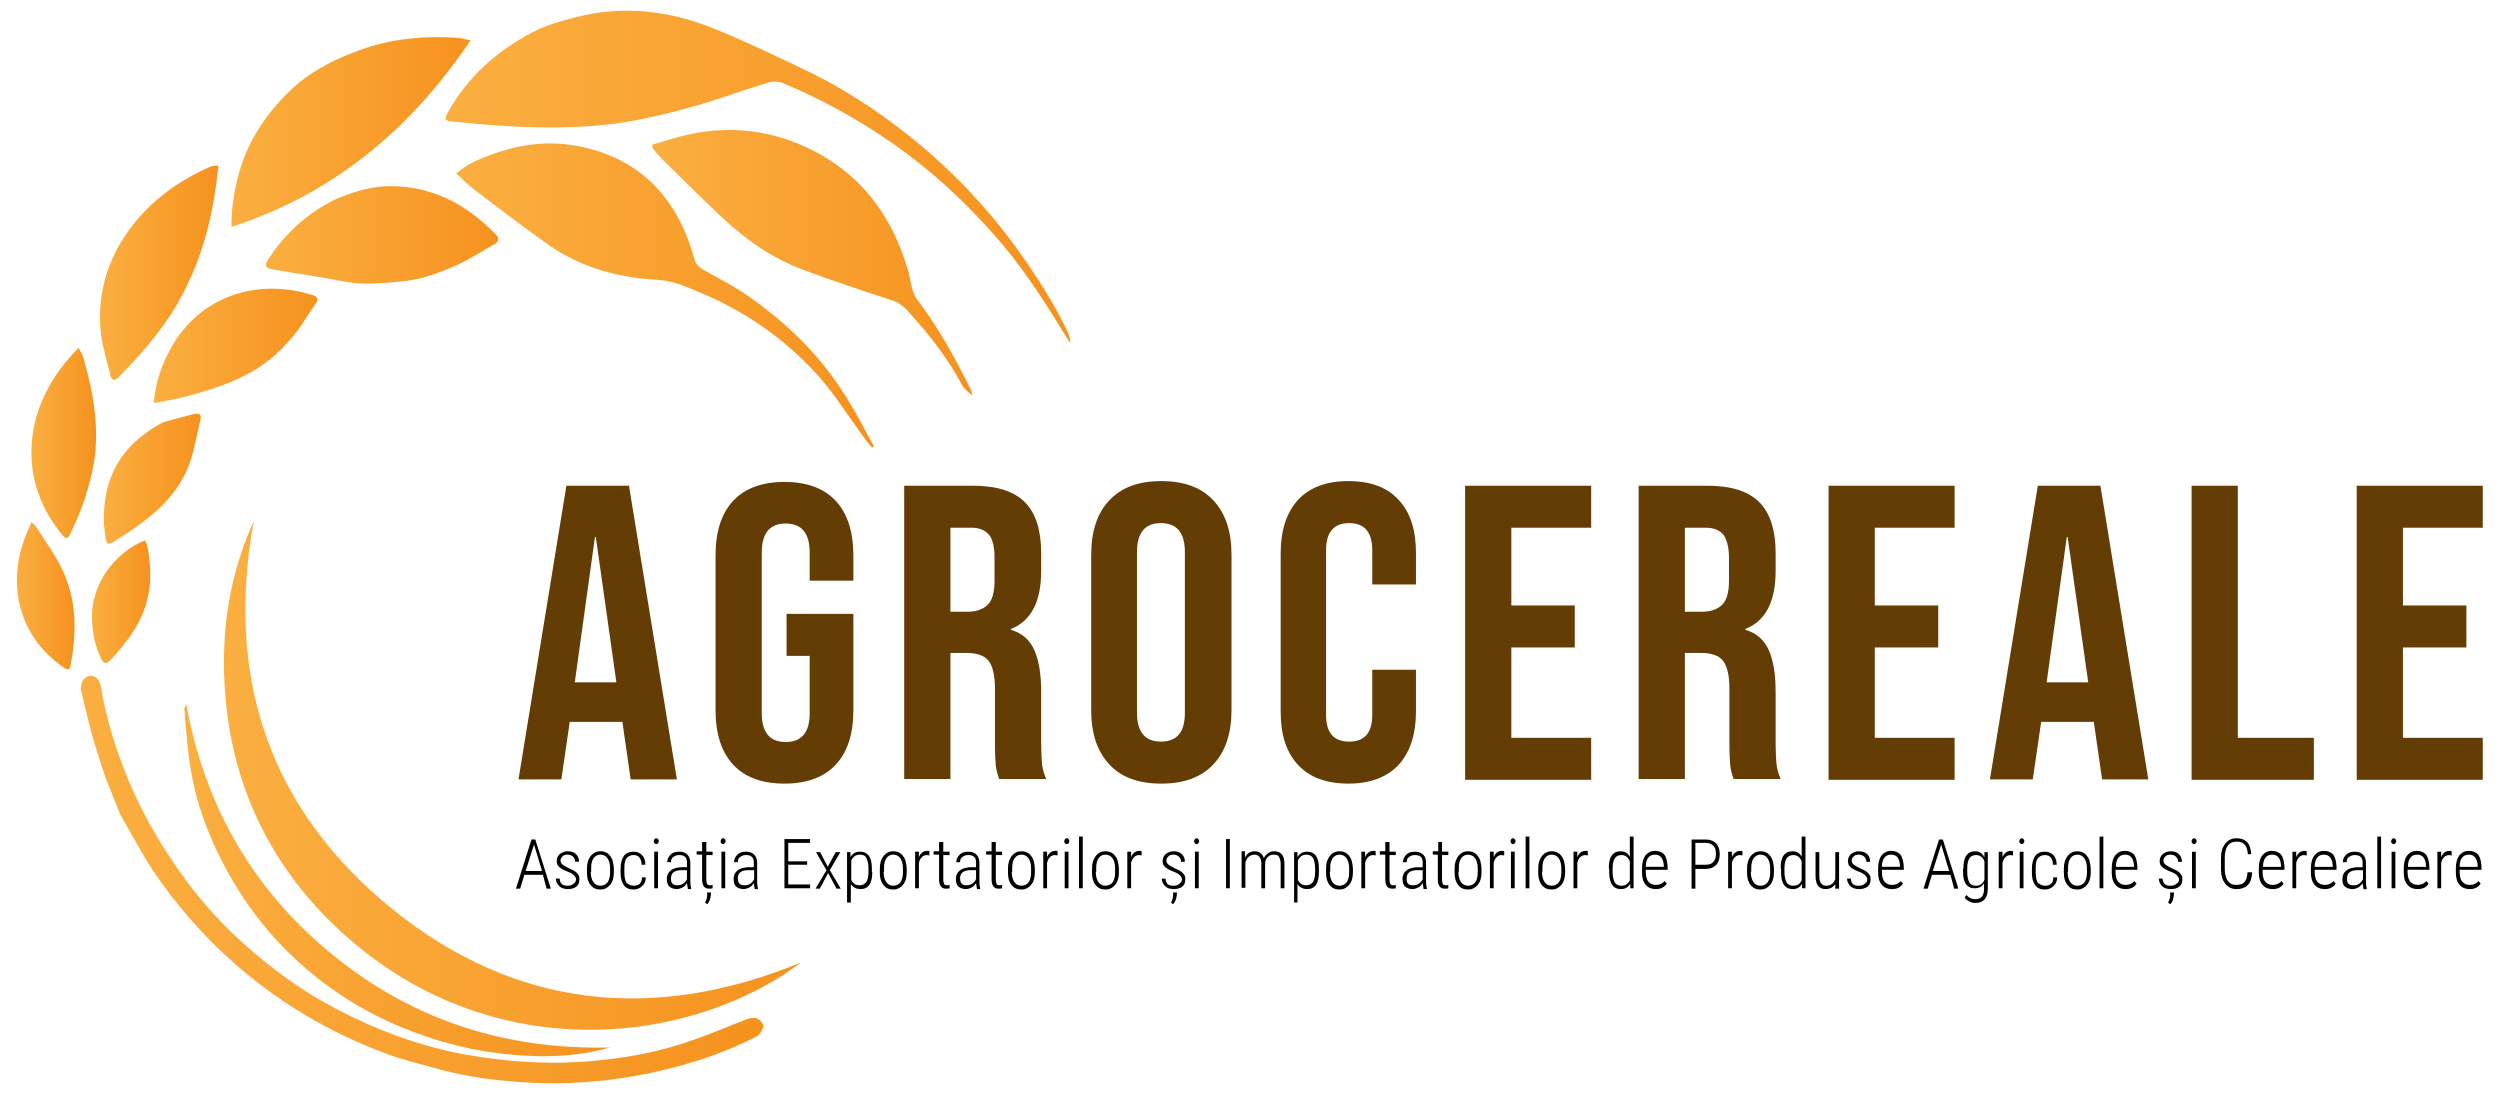 <svg xmlns="http://www.w3.org/2000/svg" id="Слой_1" viewBox="0 0 595 261"><style>.st14{fill:#643d04}</style><linearGradient id="SVGID_1_" x1="106.143" x2="254.81" y1="42.005" y2="42.005" gradientUnits="userSpaceOnUse"><stop offset="0" stop-color="#FAAF40"/><stop offset="1" stop-color="#F6921E"/></linearGradient><path fill="url(#SVGID_1_)" d="M254.8 81.3c-.2-.7-.3-1.4-.6-2.1-3.4-7.2-7.7-13.8-12.3-20.2-7.2-9.9-15.6-18.7-25.2-26.4-8.1-6.5-16.8-12.1-26.2-16.5-6.8-3.2-13.6-6.5-20.6-9.3-10.6-4.3-21.7-5.6-32.9-2.7-3.5.9-7.1 1.9-10.3 3.6-8.6 4.5-15.6 10.8-20.3 19.4-.7 1.3-.3 1.7 1 1.8 13.7 1.4 27.5 2.3 41.2.2 5.6-.9 11.2-2.3 16.6-3.8 6-1.7 11.8-3.9 17.8-5.7 1-.3 2.4-.2 3.4.2 10.7 4.5 20.7 10.2 30 17.2 8.2 6.2 15.5 13.3 22.2 21.2 5.8 6.9 10.6 14.5 15.3 22.2l.6.9c.1.1.2.1.3 0z"/><linearGradient id="SVGID_2_" x1="53.339" x2="190.599" y1="184.477" y2="184.477" gradientUnits="userSpaceOnUse"><stop offset="0" stop-color="#FAAF40"/><stop offset="1" stop-color="#F6921E"/></linearGradient><path fill="url(#SVGID_2_)" d="M190.6 229.1c-34.9 14.3-67.9 11-97.3-12.8C64 192.5 53.6 161.1 60.4 124c-4.8 10.6-7.1 21.8-7.1 33.4 0 23.8 8.1 44.6 24.8 61.4 36.5 36.5 86.3 30.1 112.5 10.3z"/><linearGradient id="SVGID_3_" x1="155.22" x2="231.443" y1="62.468" y2="62.468" gradientUnits="userSpaceOnUse"><stop offset="0" stop-color="#FAAF40"/><stop offset="1" stop-color="#F6921E"/></linearGradient><path fill="url(#SVGID_3_)" d="M155.2 35.1c.8 1 1.6 2 2.5 2.9 5.4 5.2 10.6 10.6 16.2 15.6 5.1 4.5 10.8 8.2 17.2 10.6 7 2.6 14.2 5 21.3 7.3 2.2.7 3.4 2.2 4.7 3.7 4.5 5 8.6 10.3 11.8 16.3.5 1 1.5 1.8 2.5 2.6-.1-.5-.2-1.1-.4-1.5-3.7-7.4-7.6-14.6-12.7-21.3-1.3-1.7-1.5-4.1-2-6.3-3.8-13.6-11.5-24-24.5-30-8.9-4.1-18.3-5.1-27.9-3-2.9.6-5.7 1.6-8.6 2.4 0 .2 0 .4-.1.7z"/><linearGradient id="SVGID_4_" x1="108.633" x2="208.003" y1="70.336" y2="70.336" gradientUnits="userSpaceOnUse"><stop offset="0" stop-color="#FAAF40"/><stop offset="1" stop-color="#F6921E"/></linearGradient><path fill="url(#SVGID_4_)" d="M108.6 41.3c1.5 1.3 2.7 2.6 4.1 3.7 5.9 4.5 11.8 9 17.9 13.3 7.7 5.4 16.6 7.8 25.9 8.3 3.5.2 6.5 1.5 9.6 2.8 11 4.5 20.7 11.2 28.6 20 3.8 4.2 6.8 9.1 10.2 13.7.8 1.2 1.7 2.3 2.6 3.4.2-.1.3-.2.5-.3-2.2-4-4.3-8.1-6.8-12-6.1-9.8-14.3-17.7-23.8-24.2-3.3-2.3-7-4-10.5-6.1-.6-.4-1.3-1.1-1.5-1.8-3.8-14.1-12-23.8-26.7-27.1-7.6-1.7-15-.8-22.3 2-2.6 1-5.2 2-7.8 4.3z"/><linearGradient id="SVGID_5_" x1="55.087" x2="112.022" y1="31.404" y2="31.404" gradientUnits="userSpaceOnUse"><stop offset="0" stop-color="#FAAF40"/><stop offset="1" stop-color="#F6921E"/></linearGradient><path fill="url(#SVGID_5_)" d="M112 9.6c-1.2-.2-2.2-.6-3.2-.6-7.4-.5-14.7.1-21.7 2.4-6.8 2.3-13.4 5.5-18.5 10.6-5.7 5.6-10 12.3-12 20.2-.9 3.8-1.6 7.6-1.5 11.8C79.4 46.1 97.7 30.8 112 9.6z"/><linearGradient id="SVGID_6_" x1="19.189" x2="181.633" y1="209.52" y2="209.52" gradientUnits="userSpaceOnUse"><stop offset="0" stop-color="#FAAF40"/><stop offset="1" stop-color="#F6921E"/></linearGradient><path fill="url(#SVGID_6_)" d="M28.7 194c2.9 5 5.1 9.2 7.7 13.2 5.3 7.8 11.4 14.9 18.4 21.2 11 9.9 23.4 17.3 37.2 22.4 3.7 1.4 7.6 2.3 11.5 3.4 7.6 2.2 15.3 3.1 23.1 3.5 8.2.4 16.3-.2 24.4-1.6 10.1-1.8 19.8-4.7 29-9.4.8-.4 1.5-1.5 1.7-2.4.1-.5-.8-1.6-1.5-1.9-.6-.3-1.6-.1-2.3.1-4.4 1.7-8.7 3.6-13.2 5.1-6.9 2.5-14.1 3.9-21.5 4.7-10.9 1.2-21.7.6-32.4-1.3-10.9-2-21.1-5.8-30.8-10.9-8.1-4.2-15.3-9.5-22.1-15.6-5-4.5-9.5-9.4-13.5-14.8-5.1-6.9-9.5-14.2-13-22.1-3.4-7.8-6-15.8-7.4-24.2-.4-2.3-2.3-3.3-3.8-2-.7.6-1.1 2-.9 2.9 1.2 5.2 2.4 10.4 4.1 15.5 1.5 5.3 3.7 10.1 5.3 14.2z"/><linearGradient id="SVGID_7_" x1="63.311" x2="118.637" y1="55.929" y2="55.929" gradientUnits="userSpaceOnUse"><stop offset="0" stop-color="#FAAF40"/><stop offset="1" stop-color="#F6921E"/></linearGradient><path fill="url(#SVGID_7_)" d="M79.7 47.5c-7.2 3.6-12.1 8.5-16 14.4-.8 1.3-.5 1.9 1.1 2.2 5.7 1 11.5 1.8 17.2 2.9 4.5.9 9 .4 13.4 0 4.7-.4 9.1-2 13.3-3.9 3.1-1.4 6-3.3 9-5 1.2-.7 1.1-1.5.3-2.3-7.1-7.3-15.4-11.7-25.9-11.5-4.7.2-8.9 1.7-12.4 3.2z"/><linearGradient id="SVGID_8_" x1="23.837" x2="51.974" y1="64.968" y2="64.968" gradientUnits="userSpaceOnUse"><stop offset="0" stop-color="#FAAF40"/><stop offset="1" stop-color="#F6921E"/></linearGradient><path fill="url(#SVGID_8_)" d="M52 39.4c-.8.1-1.4 0-2 .3-7.3 3.2-13.6 7.7-18.5 14-5.8 7.5-8.5 16.1-7.5 25.5.4 3.5 1.5 6.8 2.3 10.2.3 1.2 1.1 1.3 1.9.4 6.7-6.8 12.8-14 16.7-22.7C49 58.5 51 49.2 52 39.4z"/><linearGradient id="SVGID_9_" x1="43.928" x2="145.212" y1="209.494" y2="209.494" gradientUnits="userSpaceOnUse"><stop offset="0" stop-color="#FAAF40"/><stop offset="1" stop-color="#F6921E"/></linearGradient><path fill="url(#SVGID_9_)" d="M145.2 249.3c-24.5.6-46.6-6.3-65.7-21.8-19.2-15.5-30.7-35.5-35.2-60-.1.5-.5 1-.4 1.4.4 4.8.7 9.6 1.5 14.3 1.3 7.8 4 15.2 7.7 22.3 6.1 11.8 14.6 21.7 25.4 29.5 6.1 4.4 12.7 7.9 19.9 10.6 9 3.4 18.1 5.3 27.6 5.7 6.4.3 12.8-.2 19.2-2z"/><linearGradient id="SVGID_10_" x1="36.606" x2="75.593" y1="82.252" y2="82.252" gradientUnits="userSpaceOnUse"><stop offset="0" stop-color="#FAAF40"/><stop offset="1" stop-color="#F6921E"/></linearGradient><path fill="url(#SVGID_10_)" d="M36.6 95.9c2.2-.4 4.1-.7 5.9-1.1 6-1.5 11.9-3.2 17.4-6.3 4.4-2.5 7.9-5.9 10.9-9.8 1.5-2 2.8-4.3 4.3-6.4.9-1.2.4-1.8-.8-2.1-12.8-4-26.4 0-33.5 12.4-2.2 4-3.8 8.2-4.2 13.3z"/><linearGradient id="SVGID_11_" x1="7.487" x2="22.902" y1="105.374" y2="105.374" gradientUnits="userSpaceOnUse"><stop offset="0" stop-color="#FAAF40"/><stop offset="1" stop-color="#F6921E"/></linearGradient><path fill="url(#SVGID_11_)" d="M18.7 82.8c-1.3 1.4-2.5 2.6-3.5 3.9-4.5 5.8-7.4 12.3-7.7 19.8-.3 7.9 2.4 14.9 7.4 20.9 1.2 1.4 1.6.1 2-.7 2.5-5.2 4.4-10.6 5.4-16.3 1.1-6.2.5-12.3-.7-18.3-.5-2.4-1.2-4.8-1.8-7.2-.2-.6-.6-1.2-1.1-2.1z"/><linearGradient id="SVGID_12_" x1="24.62" x2="47.775" y1="113.89" y2="113.89" gradientUnits="userSpaceOnUse"><stop offset="0" stop-color="#FAAF40"/><stop offset="1" stop-color="#F6921E"/></linearGradient><path fill="url(#SVGID_12_)" d="M38.6 100.6c-10.3 5.6-14 13.5-13.9 23.5 0 1.2.3 2.4.4 3.7.3 1.8.6 2 2.2 1 2.1-1.3 4.2-2.7 6.1-4.1 5.2-3.8 9.6-8.4 11.8-14.6 1.1-3.3 1.7-6.8 2.5-10.2.3-1.2-.2-1.6-1.3-1.4-3 .7-6.1 1.6-7.8 2.1z"/><linearGradient id="SVGID_13_" x1="3.976" x2="17.688" y1="141.737" y2="141.737" gradientUnits="userSpaceOnUse"><stop offset="0" stop-color="#FAAF40"/><stop offset="1" stop-color="#F6921E"/></linearGradient><path fill="url(#SVGID_13_)" d="M7.5 124.3c-2.8 5.8-4.1 11.5-3.2 17.6 1.1 7.2 4.9 12.8 10.9 17 1 .7 1.4.5 1.6-.6 1.5-7.9 1.5-15.7-2.1-23-1.7-3.5-4-6.6-6.1-9.9-.2-.4-.6-.6-1.1-1.1z"/><linearGradient id="SVGID_14_" x1="21.898" x2="35.791" y1="143.256" y2="143.256" gradientUnits="userSpaceOnUse"><stop offset="0" stop-color="#FAAF40"/><stop offset="1" stop-color="#F6921E"/></linearGradient><path fill="url(#SVGID_14_)" d="M34.5 128.6c-7.2 2.9-12.9 10.5-12.6 18.7.1 3.3.7 6.5 2.2 9.5.5 1 1.1 1.4 2 .5 4.2-4.5 8-9.4 9.2-15.7.8-4 .5-8-.3-12-.1-.3-.3-.6-.5-1z"/><path d="M134.8 115.6h14.9l11.4 69.9h-11l-2-13.9v.2h-12.5l-2 13.7h-10.2l11.4-69.9zm11.9 46.8l-4.9-34.6h-.2l-4.8 34.6h9.9zm27.8 19.6c-2.8-3-4.2-7.4-4.2-13v-36.8c0-5.7 1.4-10 4.2-13 2.8-3 6.9-4.5 12.2-4.5 5.3 0 9.4 1.5 12.2 4.5 2.8 3 4.2 7.4 4.2 13v6h-10.4v-6.7c0-4.6-1.9-6.9-5.7-6.9-3.8 0-5.7 2.3-5.7 6.9v38.3c0 4.5 1.9 6.8 5.7 6.8 3.8 0 5.7-2.3 5.7-6.8v-13.7h-5.5v-10h15.9V169c0 5.7-1.4 10-4.2 13-2.8 3-6.9 4.5-12.2 4.5-5.3 0-9.4-1.5-12.2-4.5zm40.7-66.4h16.3c5.7 0 9.8 1.3 12.4 3.9 2.6 2.6 3.9 6.7 3.9 12.1v4.3c0 7.3-2.4 11.9-7.2 13.8v.2c2.7.8 4.5 2.4 5.6 4.9 1.1 2.5 1.6 5.8 1.6 9.9V177c0 2 .1 3.6.2 4.8.1 1.2.5 2.4 1 3.6h-11.2c-.4-1.1-.7-2.2-.8-3.2-.1-1-.2-2.8-.2-5.4V164c0-3.2-.5-5.4-1.5-6.7-1-1.3-2.8-1.9-5.3-1.9h-3.8v30h-11v-69.8zm15 30c2.2 0 3.8-.6 4.9-1.7 1.1-1.1 1.6-3 1.6-5.7v-5.4c0-2.5-.4-4.4-1.3-5.5-.9-1.1-2.3-1.7-4.2-1.7h-5v20h4zm33.8 36.3c-2.9-3.1-4.3-7.4-4.3-13v-36.8c0-5.6 1.4-9.9 4.3-13 2.9-3.1 7-4.6 12.4-4.6s9.5 1.5 12.4 4.6c2.9 3.1 4.3 7.4 4.3 13v36.8c0 5.6-1.4 9.9-4.3 13-2.9 3.1-7 4.6-12.4 4.6s-9.6-1.5-12.4-4.6zm18-12.3v-38.2c0-4.6-1.9-6.9-5.7-6.9-3.8 0-5.7 2.3-5.7 6.9v38.2c0 4.6 1.9 6.9 5.7 6.9 3.9 0 5.7-2.3 5.7-6.9zm26.9 12.4c-2.8-3-4.1-7.2-4.1-12.7v-37.6c0-5.5 1.4-9.7 4.1-12.7 2.8-3 6.8-4.5 12-4.5 5.3 0 9.3 1.5 12 4.5 2.8 3 4.1 7.2 4.1 12.7v7.4h-10.4V131c0-4.3-1.8-6.5-5.5-6.5s-5.5 2.2-5.5 6.5v39.1c0 4.3 1.8 6.4 5.5 6.4s5.5-2.1 5.5-6.4v-10.7H337v9.9c0 5.5-1.4 9.7-4.1 12.7-2.8 3-6.8 4.5-12 4.5s-9.3-1.5-12-4.5zm39.8-66.4h30v10h-19v18.5h15.1v10h-15.1v21.5h19v10h-30v-70zm41.3 0h16.3c5.7 0 9.8 1.3 12.4 3.9 2.6 2.6 3.9 6.7 3.9 12.1v4.3c0 7.3-2.4 11.9-7.2 13.8v.2c2.7.8 4.5 2.4 5.6 4.9 1.1 2.5 1.6 5.8 1.6 9.9V177c0 2 .1 3.6.2 4.8.1 1.2.5 2.4 1 3.6h-11.2c-.4-1.1-.7-2.2-.8-3.2-.1-1-.2-2.8-.2-5.4V164c0-3.2-.5-5.4-1.5-6.7-1-1.3-2.8-1.9-5.3-1.9H401v30h-11v-69.8zm15 30c2.2 0 3.8-.6 4.9-1.7 1.1-1.1 1.6-3 1.6-5.7v-5.4c0-2.5-.5-4.4-1.3-5.5-.9-1.1-2.3-1.7-4.2-1.7h-5v20h4zm30.2-30h30v10h-19v18.5h15.1v10h-15.1v21.5h19v10h-30v-70zm49.8 0h14.9l11.4 69.9h-11l-2-13.9v.2h-12.5l-2 13.7h-10.2l11.4-69.9zm12 46.8l-4.9-34.6h-.2l-4.8 34.6h9.9zm24.6-46.8h11v60h18.1v10h-29.1v-70zm39.3 0h30v10h-19v18.5H587v10h-15.1v21.5h19v10h-30v-70z" class="st14"/><path d="M129.2 208.2h-4.4l-1 3.3h-1l3.7-11.7h.9l3.7 11.7h-1l-.9-3.3zm-4.1-.9h3.9l-1.9-6.3-2 6.3zm12 2c0-.4-.2-.7-.5-1-.3-.3-.8-.6-1.6-.9s-1.3-.6-1.6-.8c-.3-.2-.5-.5-.7-.7-.1-.3-.2-.6-.2-.9 0-.7.2-1.2.7-1.7.5-.4 1.1-.7 1.9-.7.8 0 1.5.2 2 .7.5.5.7 1.1.7 1.8h-.9c0-.5-.2-.9-.5-1.2-.3-.3-.8-.5-1.3-.5s-.9.1-1.2.4c-.3.3-.5.6-.5 1 0 .3.1.6.4.9.2.2.7.5 1.5.9s1.4.6 1.7.9c.3.2.5.5.7.8.2.3.2.6.2 1 0 .7-.2 1.3-.7 1.7s-1.2.6-2 .6c-.9 0-1.6-.2-2.1-.7-.5-.5-.8-1.1-.8-1.8h.9c0 .5.2 1 .5 1.3.3.3.8.4 1.4.4.5 0 1-.1 1.3-.4.5-.3.7-.7.7-1.1zm2.6-2.6c0-1.3.3-2.2.9-3 .6-.7 1.3-1.1 2.3-1.1 1 0 1.8.4 2.3 1.1.6.7.8 1.7.9 3v.9c0 1.3-.3 2.3-.9 3s-1.3 1.1-2.3 1.1c-1 0-1.7-.3-2.3-1-.6-.7-.9-1.7-.9-2.9v-1.1zm.9.8c0 1 .2 1.8.6 2.4.4.6 1 .9 1.7.9s1.3-.3 1.7-.8c.4-.6.6-1.3.6-2.4v-.9c0-1-.2-1.8-.6-2.4-.4-.6-1-.9-1.7-.9s-1.2.3-1.6.8c-.4.6-.6 1.3-.6 2.3v1zm10.3 3.3c.6 0 1.1-.2 1.4-.5.3-.3.5-.8.5-1.5h.9c0 .9-.3 1.6-.9 2.1-.5.5-1.2.8-2 .8-1 0-1.8-.3-2.3-1-.5-.7-.8-1.6-.8-2.9v-1.1c0-1.3.3-2.3.8-3 .5-.7 1.3-1 2.3-1 .9 0 1.5.3 2 .8s.8 1.3.8 2.3h-.9c0-.7-.2-1.3-.5-1.7-.3-.4-.8-.6-1.4-.6-.8 0-1.3.3-1.7.8s-.5 1.3-.5 2.4v1c0 1.1.2 1.9.5 2.4.5.4 1 .7 1.8.7zm4.7-10.6c0-.2.1-.3.2-.5.1-.1.2-.2.4-.2s.3.1.4.2c.1.1.2.3.2.5s-.1.3-.2.5c-.1.1-.3.2-.4.2-.2 0-.3-.1-.4-.2-.2-.1-.2-.3-.2-.5zm1 11.2h-.9v-8.7h.9v8.7zm7.1 0c-.1-.3-.1-.7-.2-1.2-.3.4-.6.8-1 1-.4.2-.9.4-1.4.4-.7 0-1.3-.2-1.8-.6-.4-.4-.6-1-.6-1.8 0-.9.3-1.5.9-2s1.4-.7 2.4-.8h1.5v-1.2c0-.6-.2-1.1-.5-1.3-.3-.3-.8-.4-1.4-.4-.6 0-1 .2-1.4.5-.4.3-.5.7-.5 1.2h-.9c0-.7.3-1.3.8-1.8s1.2-.7 2-.7c.9 0 1.5.2 2 .7.4.4.7 1.1.7 1.9v4.3c0 .9.1 1.5.2 1.9v.1h-.8zm-2.5-.7c.5 0 1-.1 1.4-.4.4-.3.7-.6.9-1.1v-2.1h-1.4c-.8 0-1.4.2-1.8.5s-.6.8-.6 1.4c-.1 1.2.5 1.7 1.5 1.7zm6.9-10.2v2.2h1.5v.8h-1.5v5.8c0 .5.1.8.2 1.1.1.2.4.3.7.3.1 0 .4 0 .6-.1v.8c-.2.1-.5.1-.9.1-1 0-1.6-.7-1.6-2.2v-5.9h-1.3v-.8h1.3v-2.2h1zm.2 14.7l-.5-.4c.3-.5.5-1.1.5-1.7v-.7h.9v.5c-.1.9-.3 1.7-.9 2.3zm3.2-15c0-.2.1-.3.2-.5.1-.1.2-.2.4-.2s.3.1.4.2c.1.1.2.3.2.5s-.1.3-.2.5c-.1.1-.3.2-.4.2-.2 0-.3-.1-.4-.2-.1-.1-.2-.3-.2-.5zm1.1 11.2h-.9v-8.7h.9v8.7zm7 0c-.1-.3-.1-.7-.2-1.2-.3.4-.6.8-1 1-.4.2-.9.4-1.4.4-.7 0-1.3-.2-1.8-.6-.4-.4-.6-1-.6-1.8 0-.9.3-1.5.9-2s1.4-.7 2.4-.8h1.5v-1.2c0-.6-.2-1.1-.5-1.3-.3-.3-.8-.4-1.4-.4-.6 0-1 .2-1.4.5-.4.3-.5.7-.5 1.2h-.9c0-.7.3-1.3.8-1.8s1.2-.7 2-.7c.9 0 1.5.2 2 .7.4.4.7 1.1.7 1.9v4.3c0 .9.1 1.5.2 1.9v.1h-.8zm-2.4-.7c.5 0 1-.1 1.4-.4.4-.3.7-.6.9-1.1v-2.1H178c-.8 0-1.4.2-1.8.5s-.6.8-.6 1.4c0 1.2.5 1.7 1.6 1.7zm14.9-4.9h-4.5v4.7h5.2v.9h-6.1v-11.7h6.1v.9h-5.2v4.4h4.5v.8zm4.9.5l1.9-3.5h1.1l-2.5 4.3 2.6 4.4h-1l-2-3.7-2 3.7h-1l2.6-4.4-2.5-4.3h1l1.8 3.5zm10.6 1.2c0 1.3-.2 2.4-.7 3.1-.5.7-1.2 1-2.1 1-1 0-1.8-.4-2.3-1.2v4.4h-.9v-12h.8v1.2c.5-.9 1.3-1.3 2.3-1.3.9 0 1.6.3 2.1 1s.7 1.7.7 3v.8zm-.9-.8c0-1.1-.2-1.9-.5-2.5s-.9-.8-1.6-.8c-.9 0-1.6.5-2 1.4v4.6c.4.9 1.1 1.3 2 1.3.7 0 1.2-.3 1.6-.8.3-.5.5-1.3.5-2.4v-.8zm2.7 0c0-1.3.3-2.2.9-3 .6-.7 1.3-1.1 2.3-1.1 1 0 1.8.4 2.3 1.1.6.7.8 1.7.9 3v.9c0 1.3-.3 2.3-.9 3s-1.3 1.1-2.3 1.1c-1 0-1.7-.3-2.3-1-.6-.7-.9-1.7-.9-2.9v-1.1zm.9.8c0 1 .2 1.8.6 2.4.4.6 1 .9 1.7.9s1.3-.3 1.7-.8c.4-.6.6-1.3.6-2.4v-.9c0-1-.2-1.8-.6-2.4-.4-.6-1-.9-1.7-.9s-1.2.3-1.6.8c-.4.6-.6 1.3-.6 2.3v1zm10.9-3.9c-.2 0-.4-.1-.6-.1-.5 0-.9.2-1.2.5-.3.3-.6.8-.7 1.4v6h-.9v-8.7h.9v1.3c.4-1 1.1-1.5 2-1.5.2 0 .4 0 .5.1v1zm3.3-3.1v2.2h1.5v.8h-1.5v5.8c0 .5.1.8.2 1.1.1.2.4.3.7.3.1 0 .4 0 .6-.1v.8c-.2.1-.5.1-.9.1-1 0-1.6-.7-1.6-2.2v-5.9h-1.3v-.8h1.3v-2.2h1zm8 10.9c-.1-.3-.1-.7-.2-1.2-.3.4-.6.8-1 1-.4.2-.9.4-1.4.4-.7 0-1.3-.2-1.8-.6-.4-.4-.6-1-.6-1.8 0-.9.3-1.5.9-2s1.4-.7 2.4-.8h1.5v-1.2c0-.6-.2-1.1-.5-1.3-.3-.3-.8-.4-1.4-.4-.6 0-1 .2-1.4.5-.4.3-.5.7-.5 1.2h-.9c0-.7.3-1.3.8-1.8s1.2-.7 2-.7c.9 0 1.5.2 2 .7.4.4.7 1.1.7 1.9v4.3c0 .9.1 1.5.2 1.9v.1h-.8zm-2.5-.7c.5 0 1-.1 1.4-.4.4-.3.7-.6.9-1.1v-2.1h-1.4c-.8 0-1.4.2-1.8.5s-.6.8-.6 1.4c0 1.2.5 1.7 1.5 1.7zm7-10.2v2.2h1.5v.8H237v5.8c0 .5.1.8.2 1.1.1.2.4.3.7.3.1 0 .4 0 .6-.1v.8c-.2.1-.5.1-.9.1-1 0-1.6-.7-1.6-2.2v-5.9h-1.3v-.8h1.3v-2.2h1zm2.9 6.2c0-1.3.3-2.2.9-3 .6-.7 1.3-1.1 2.3-1.1 1 0 1.8.4 2.3 1.1.6.7.8 1.7.9 3v.9c0 1.3-.3 2.3-.9 3s-1.3 1.1-2.3 1.1c-1 0-1.7-.3-2.3-1-.6-.7-.9-1.7-.9-2.9v-1.1zm.9.8c0 1 .2 1.8.6 2.4.4.6 1 .9 1.7.9s1.3-.3 1.7-.8c.4-.6.6-1.3.6-2.4v-.9c0-1-.2-1.8-.6-2.4-.4-.6-1-.9-1.7-.9s-1.2.3-1.6.8c-.4.6-.6 1.3-.6 2.3v1zm10.9-3.9c-.2 0-.4-.1-.6-.1-.5 0-.9.2-1.2.5-.3.3-.6.8-.7 1.4v6h-.9v-8.7h.9v1.3c.4-1 1.1-1.5 2-1.5.2 0 .4 0 .5.1v1zm1.6-3.4c0-.2.1-.3.2-.5.1-.1.2-.2.4-.2s.3.1.4.2c.1.1.2.3.2.5s-.1.3-.2.5c-.1.1-.3.2-.4.2-.2 0-.3-.1-.4-.2-.2-.1-.2-.3-.2-.5zm1 11.2h-.9v-8.7h.9v8.7zm3.4 0h-.9v-12.3h.9v12.3zm2.2-4.7c0-1.3.3-2.2.9-3 .6-.7 1.3-1.1 2.3-1.1 1 0 1.8.4 2.3 1.1.6.7.8 1.7.9 3v.9c0 1.3-.3 2.3-.9 3s-1.3 1.1-2.3 1.1c-1 0-1.7-.3-2.3-1-.6-.7-.9-1.7-.9-2.9v-1.1zm.9.8c0 1 .2 1.8.6 2.4.4.6 1 .9 1.7.9s1.3-.3 1.7-.8c.4-.6.6-1.3.6-2.4v-.9c0-1-.2-1.8-.6-2.4-.4-.6-1-.9-1.7-.9s-1.2.3-1.6.8c-.4.6-.6 1.3-.6 2.3v1zm10.9-3.9c-.2 0-.4-.1-.6-.1-.5 0-.9.2-1.2.5-.3.3-.6.8-.7 1.4v6h-.9v-8.7h.9v1.3c.4-1 1.1-1.5 2-1.5.2 0 .4 0 .5.1v1zm9.6 5.7c0-.4-.2-.7-.5-1-.3-.3-.8-.6-1.6-.9s-1.3-.6-1.6-.8c-.3-.2-.5-.5-.7-.7-.1-.3-.2-.6-.2-.9 0-.7.2-1.2.7-1.7.5-.4 1.1-.7 1.9-.7.8 0 1.5.2 2 .7.5.5.7 1.1.7 1.8h-.9c0-.5-.2-.9-.5-1.2-.3-.3-.8-.5-1.3-.5s-.9.1-1.2.4c-.3.3-.5.6-.5 1 0 .3.1.6.4.9.2.2.7.5 1.5.9s1.4.6 1.7.9c.3.2.5.5.7.8.2.3.2.6.2 1 0 .7-.2 1.3-.7 1.7s-1.2.6-2 .6c-.9 0-1.6-.2-2.1-.7-.5-.5-.8-1.1-.8-1.8h.9c0 .5.2 1 .5 1.3.3.3.8.4 1.4.4.5 0 1-.1 1.3-.4.5-.3.7-.7.7-1.1zm-2.1 5.9l-.5-.4c.3-.5.5-1.1.5-1.7v-.7h.9v.5c-.1 1-.4 1.8-.9 2.3zm5-15c0-.2.1-.3.2-.5.1-.1.2-.2.4-.2s.3.1.4.2c.1.1.2.3.2.5s-.1.3-.2.5c-.1.1-.3.2-.4.2-.2 0-.3-.1-.4-.2-.1-.1-.2-.3-.2-.5zm1.1 11.2h-.9v-8.7h.9v8.7zm7.4 0h-.9v-11.7h.9v11.7zm3.6-8.6v1.3c.5-1 1.3-1.5 2.3-1.5 1.1 0 1.8.5 2.2 1.6.3-.5.6-.9 1.1-1.2.4-.3.9-.4 1.4-.4 1.6 0 2.4 1 2.4 3v5.8h-.9v-5.8c0-.7-.2-1.3-.4-1.7s-.7-.5-1.3-.5c-.6 0-1 .2-1.4.6-.4.4-.6.9-.6 1.6v5.8h-.9v-5.7c0-.8-.1-1.3-.4-1.7-.3-.4-.7-.6-1.3-.6-.5 0-.9.2-1.3.5s-.6.8-.8 1.4v6h-.9v-8.7h.8zm17.6 4.7c0 1.3-.2 2.4-.7 3.1-.5.7-1.2 1-2.1 1-1 0-1.8-.4-2.3-1.2v4.4h-.8v-12h.8v1.2c.5-.9 1.3-1.3 2.3-1.3.9 0 1.6.3 2.1 1s.7 1.7.7 3v.8zm-.9-.8c0-1.1-.2-1.9-.5-2.5-.3-.5-.9-.8-1.6-.8-.9 0-1.6.5-2 1.4v4.6c.4.9 1.1 1.3 2 1.3.7 0 1.2-.3 1.6-.8.3-.5.5-1.3.5-2.4v-.8zm2.6 0c0-1.3.3-2.2.9-3 .6-.7 1.3-1.1 2.3-1.1 1 0 1.8.4 2.3 1.1.6.7.8 1.7.9 3v.9c0 1.3-.3 2.3-.9 3-.6.7-1.3 1.1-2.3 1.1-1 0-1.7-.3-2.3-1-.6-.7-.9-1.7-.9-2.9v-1.1zm.9.8c0 1 .2 1.8.6 2.4.4.6 1 .9 1.7.9s1.3-.3 1.7-.8c.4-.6.6-1.3.6-2.4v-.9c0-1-.2-1.8-.6-2.4-.4-.6-1-.9-1.7-.9s-1.2.3-1.6.8c-.4.6-.6 1.3-.6 2.3v1zm10.9-3.9c-.2 0-.4-.1-.6-.1-.5 0-.9.2-1.2.5s-.6.8-.7 1.4v6h-.9v-8.7h.9v1.3c.4-1 1.1-1.5 2-1.5.2 0 .4 0 .5.1v1zm3.3-3.1v2.2h1.5v.8h-1.5v5.8c0 .5.1.8.2 1.1.1.2.4.3.7.3.1 0 .4 0 .6-.1v.8c-.2.1-.5.1-.9.1-1 0-1.6-.7-1.6-2.2v-5.9h-1.3v-.8h1.3v-2.2h1zm8.1 10.9c-.1-.3-.1-.7-.2-1.2-.3.4-.6.8-1 1-.4.2-.9.4-1.4.4-.7 0-1.3-.2-1.8-.6-.4-.4-.6-1-.6-1.8 0-.9.3-1.5.9-2 .6-.5 1.4-.7 2.4-.8h1.5v-1.2c0-.6-.2-1.1-.5-1.3-.3-.3-.8-.4-1.4-.4-.6 0-1 .2-1.4.5s-.5.7-.5 1.2h-.9c0-.7.3-1.3.8-1.8s1.2-.7 2-.7c.9 0 1.5.2 2 .7.5.4.7 1.1.7 1.9v4.3c0 .9.1 1.5.2 1.9v.1h-.8zm-2.5-.7c.5 0 1-.1 1.4-.4.4-.3.7-.6.9-1.1v-2.1h-1.4c-.8 0-1.4.2-1.8.5s-.6.8-.6 1.4c-.1 1.2.4 1.7 1.5 1.7zm6.9-10.2v2.2h1.5v.8h-1.5v5.8c0 .5.1.8.2 1.1.1.2.4.3.7.3.1 0 .4 0 .6-.1v.8c-.2.1-.5.1-.9.1-1 0-1.6-.7-1.6-2.2v-5.9H341v-.8h1.3v-2.2h.9zm3 6.2c0-1.3.3-2.2.9-3 .6-.7 1.3-1.1 2.3-1.1 1 0 1.8.4 2.3 1.1.6.7.8 1.7.9 3v.9c0 1.3-.3 2.3-.9 3-.6.7-1.3 1.1-2.3 1.1s-1.7-.3-2.3-1c-.6-.7-.9-1.7-.9-2.9v-1.1zm.9.8c0 1 .2 1.8.6 2.4.4.6 1 .9 1.7.9s1.3-.3 1.7-.8c.4-.6.6-1.3.6-2.4v-.9c0-1-.2-1.8-.6-2.4-.4-.6-1-.9-1.7-.9s-1.2.3-1.6.8c-.4.6-.6 1.3-.6 2.3v1zm10.9-3.9c-.2 0-.4-.1-.6-.1-.5 0-.9.2-1.2.5s-.6.8-.7 1.4v6h-.9v-8.7h.9v1.3c.4-1 1.1-1.5 2-1.5.2 0 .4 0 .5.1v1zm1.5-3.4c0-.2.1-.3.2-.5.1-.1.2-.2.4-.2s.3.1.4.2c.1.1.2.3.2.5s-.1.3-.2.5c-.1.1-.3.2-.4.2-.2 0-.3-.1-.4-.2-.1-.1-.2-.3-.2-.5zm1 11.2h-.9v-8.7h.9v8.7zm3.5 0h-.9v-12.3h.9v12.3zm2.1-4.7c0-1.3.3-2.2.9-3 .6-.7 1.3-1.1 2.3-1.1 1 0 1.8.4 2.3 1.1.6.7.8 1.7.9 3v.9c0 1.3-.3 2.3-.9 3-.6.7-1.3 1.1-2.3 1.1s-1.7-.3-2.3-1c-.6-.7-.9-1.7-.9-2.9v-1.1zm.9.8c0 1 .2 1.8.6 2.4.4.6 1 .9 1.7.9s1.3-.3 1.7-.8c.4-.6.6-1.3.6-2.4v-.9c0-1-.2-1.8-.6-2.4-.4-.6-1-.9-1.7-.9s-1.2.3-1.6.8c-.4.6-.6 1.3-.6 2.3v1zm10.9-3.9c-.2 0-.4-.1-.6-.1-.5 0-.9.2-1.2.5s-.6.8-.7 1.4v6h-.9v-8.7h.9v1.3c.4-1 1.1-1.5 2-1.5.2 0 .4 0 .5.1v1zm5 3.1c0-1.4.2-2.4.7-3.1s1.2-1 2.1-1c1 0 1.7.4 2.2 1.3v-4.8h.9v12.3h-.8v-1.1c-.5.9-1.2 1.3-2.2 1.3-.9 0-1.6-.3-2.1-1s-.7-1.7-.7-3v-.9zm.9.8c0 1.1.2 1.9.5 2.5.3.5.9.8 1.6.8.9 0 1.6-.4 2-1.3V205c-.4-1-1.1-1.5-2-1.5-.7 0-1.3.3-1.6.8-.3.5-.5 1.3-.5 2.4v.8zm10.3 4.1c-1 0-1.8-.3-2.4-1-.6-.7-.9-1.6-.9-2.9v-1.1c0-1.3.3-2.3.8-3 .6-.7 1.3-1.1 2.3-1.1.9 0 1.7.3 2.2.9s.7 1.6.8 2.8v.8h-5.2v.5c0 1 .2 1.8.6 2.3.4.5 1 .8 1.8.8.9 0 1.5-.3 2.1-.9l.5.6c-.6.9-1.5 1.3-2.6 1.3zm-.2-8.2c-.7 0-1.2.2-1.6.7-.4.5-.6 1.2-.6 2.2h4.3v-.2c-.1-1.8-.8-2.7-2.1-2.7zm9.6 3.3v4.8h-.9v-11.7h3.4c1 0 1.8.3 2.4.9.6.6.9 1.5.9 2.6s-.3 2-.9 2.6c-.6.6-1.4.9-2.5.9h-2.4zm0-.9h2.5c.8 0 1.4-.2 1.8-.7.4-.4.6-1.1.6-1.9s-.2-1.5-.6-1.9-1-.7-1.8-.7h-2.5v5.2zm11.2-2.2c-.2 0-.4-.1-.6-.1-.5 0-.9.2-1.2.5-.3.3-.6.8-.7 1.4v6h-.9v-8.7h.9v1.3c.4-1 1.1-1.5 2-1.5.2 0 .4 0 .5.1v1zm1.1 3.1c0-1.3.3-2.2.9-3 .6-.7 1.3-1.1 2.3-1.1 1 0 1.8.4 2.3 1.1.6.7.8 1.7.9 3v.9c0 1.3-.3 2.3-.9 3-.6.7-1.3 1.1-2.3 1.1s-1.7-.3-2.3-1c-.6-.7-.9-1.7-.9-2.9v-1.1zm.9.8c0 1 .2 1.8.6 2.4.4.6 1 .9 1.7.9s1.3-.3 1.7-.8c.4-.6.6-1.3.6-2.4v-.9c0-1-.2-1.8-.6-2.4-.4-.6-1-.9-1.7-.9s-1.2.3-1.6.8c-.4.6-.6 1.3-.6 2.3v1zm7.1-.8c0-1.4.2-2.4.7-3.1s1.2-1 2.1-1c1 0 1.7.4 2.2 1.3v-4.8h.9v12.3h-.8v-1.1c-.5.9-1.2 1.3-2.2 1.3-.9 0-1.6-.3-2.1-1s-.7-1.7-.7-3v-.9zm.9.8c0 1.1.2 1.9.5 2.5.3.5.9.8 1.6.8.9 0 1.6-.4 2-1.3V205c-.4-1-1.1-1.5-2-1.5-.7 0-1.3.3-1.6.8-.3.5-.5 1.3-.5 2.4v.8zm12.1 2.9c-.5.8-1.3 1.2-2.3 1.2-.8 0-1.4-.3-1.8-.8s-.6-1.3-.6-2.4v-5.6h.9v5.6c0 .8.1 1.4.4 1.8.3.4.7.6 1.2.6 1.1 0 1.8-.5 2.2-1.6v-6.4h.9v8.7h-.9v-1.1zm7.6-1.1c0-.4-.2-.7-.5-1-.3-.3-.8-.6-1.6-.9s-1.3-.6-1.6-.8c-.3-.2-.5-.5-.7-.7-.1-.3-.2-.6-.2-.9 0-.7.2-1.2.7-1.7.5-.4 1.1-.7 1.9-.7.8 0 1.5.2 2 .7s.7 1.1.7 1.8h-.9c0-.5-.2-.9-.5-1.2-.3-.3-.8-.5-1.3-.5s-.9.1-1.2.4-.5.6-.5 1c0 .3.1.6.4.9.2.2.7.5 1.5.9s1.4.6 1.7.9c.3.2.5.5.7.8.2.3.2.6.2 1 0 .7-.2 1.3-.7 1.7-.5.4-1.2.6-2 .6-.9 0-1.6-.2-2.1-.7s-.8-1.1-.8-1.8h.9c0 .5.2 1 .5 1.3.3.3.8.4 1.4.4.5 0 1-.1 1.3-.4.6-.3.7-.7.7-1.1zm5.9 2.3c-1 0-1.8-.3-2.4-1-.6-.7-.9-1.6-.9-2.9v-1.1c0-1.3.3-2.3.8-3 .6-.7 1.3-1.1 2.3-1.1.9 0 1.7.3 2.2.9s.7 1.6.8 2.8v.8h-5.2v.5c0 1 .2 1.8.6 2.3.4.5 1 .8 1.8.8.9 0 1.5-.3 2.1-.9l.5.6c-.6.9-1.4 1.3-2.6 1.3zm-.2-8.2c-.7 0-1.2.2-1.6.7-.4.5-.6 1.2-.6 2.2h4.3v-.2c-.1-1.8-.7-2.7-2.1-2.7zm14.1 4.8h-4.4l-1 3.3h-1l3.7-11.7h.9l3.7 11.7h-1l-.9-3.3zm-4.2-.9h3.9L462 201l-2 6.3zm7.3-.6c0-1.4.2-2.4.7-3.1.5-.7 1.2-1 2.1-1 1 0 1.7.5 2.2 1.4v-1.2h.8v8.9c0 1-.3 1.8-.8 2.4-.5.5-1.2.8-2.2.8-.5 0-1-.1-1.4-.4-.5-.2-.9-.5-1.1-.9l.4-.6c.6.7 1.3 1 2.1 1 .7 0 1.2-.2 1.6-.6.3-.4.5-1 .5-1.8v-1.4c-.5.8-1.2 1.2-2.2 1.2-.9 0-1.6-.3-2.1-1s-.7-1.7-.7-2.9v-.8zm.9.8c0 1.1.2 1.9.5 2.5s.9.8 1.6.8c1 0 1.6-.5 2-1.4V205c-.4-1-1.1-1.5-2-1.5-.7 0-1.3.3-1.6.8-.3.5-.5 1.3-.5 2.4v.8zm10.9-3.9c-.2 0-.4-.1-.6-.1-.5 0-.9.2-1.2.5s-.6.8-.7 1.4v6h-.9v-8.7h.9v1.3c.4-1 1.1-1.5 2-1.5.2 0 .4 0 .5.1v1zm1.5-3.4c0-.2.1-.3.2-.5.1-.1.2-.2.4-.2s.3.1.4.2c.1.1.2.3.2.5s-.1.3-.2.5c-.1.1-.3.2-.4.2s-.3-.1-.4-.2c-.2-.1-.2-.3-.2-.5zm1 11.2h-.9v-8.7h.9v8.7zm5.2-.6c.6 0 1.1-.2 1.4-.5s.5-.8.5-1.5h.9c0 .9-.3 1.6-.9 2.1-.5.5-1.2.8-2 .8-1 0-1.8-.3-2.3-1s-.8-1.6-.8-2.9v-1.1c0-1.3.3-2.3.8-3 .5-.7 1.3-1 2.3-1 .9 0 1.5.3 2 .8s.8 1.3.8 2.3h-.9c0-.7-.2-1.3-.5-1.7-.3-.4-.8-.6-1.4-.6-.8 0-1.3.3-1.7.8s-.5 1.3-.5 2.4v1c0 1.1.2 1.9.5 2.4.5.4 1.1.7 1.8.7zm4.4-4.1c0-1.3.3-2.2.9-3 .6-.7 1.3-1.1 2.3-1.1 1 0 1.8.4 2.3 1.1.6.7.8 1.7.9 3v.9c0 1.3-.3 2.3-.9 3-.6.7-1.3 1.1-2.3 1.1-1 0-1.7-.3-2.3-1-.6-.7-.9-1.7-.9-2.9v-1.1zm.9.8c0 1 .2 1.8.6 2.4.4.6 1 .9 1.7.9s1.3-.3 1.7-.8c.4-.6.6-1.3.6-2.4v-.9c0-1-.2-1.8-.6-2.4-.4-.6-1-.9-1.7-.9s-1.2.3-1.6.8c-.4.6-.6 1.3-.6 2.3v1zm8.5 3.9h-.9v-12.3h.9v12.3zm5.3.2c-1 0-1.8-.3-2.4-1s-.9-1.6-.9-2.9v-1.1c0-1.3.3-2.3.8-3 .6-.7 1.3-1.1 2.3-1.1.9 0 1.7.3 2.2.9.5.6.7 1.6.8 2.8v.8h-5.2v.5c0 1 .2 1.8.6 2.3.4.5 1 .8 1.8.8.9 0 1.5-.3 2.1-.9l.5.6c-.6.9-1.4 1.3-2.6 1.3zm-.1-8.2c-.7 0-1.2.2-1.6.7-.4.5-.6 1.2-.6 2.2h4.3v-.2c-.1-1.8-.8-2.7-2.1-2.7zm12.8 5.9c0-.4-.2-.7-.5-1-.3-.3-.8-.6-1.6-.9s-1.3-.6-1.6-.8c-.3-.2-.5-.5-.7-.7-.1-.3-.2-.6-.2-.9 0-.7.2-1.2.7-1.7.5-.4 1.1-.7 1.9-.7.8 0 1.5.2 2 .7.5.5.7 1.1.7 1.8h-.9c0-.5-.2-.9-.5-1.2-.3-.3-.8-.5-1.3-.5s-.9.1-1.2.4c-.3.3-.5.6-.5 1 0 .3.1.6.4.9.2.2.7.5 1.5.9s1.4.6 1.7.9c.3.2.5.5.7.8.2.3.2.6.2 1 0 .7-.2 1.3-.7 1.7-.5.4-1.2.6-2 .6-.9 0-1.6-.2-2.1-.7-.5-.5-.8-1.1-.8-1.8h.9c0 .5.2 1 .5 1.3.3.3.8.4 1.4.4.5 0 1-.1 1.3-.4.6-.3.7-.7.7-1.1zm-2.1 5.9l-.5-.4c.3-.5.5-1.1.5-1.7v-.7h.9v.5c-.1 1-.3 1.8-.9 2.3zm5.1-15c0-.2.1-.3.2-.5.1-.1.2-.2.4-.2s.3.1.4.2c.1.1.2.3.2.5s-.1.3-.2.5c-.1.1-.3.2-.4.2s-.3-.1-.4-.2c-.2-.1-.2-.3-.2-.5zm1 11.2h-.9v-8.7h.9v8.7zm13.4-3.6c-.1 1.3-.4 2.3-1.1 2.9-.6.6-1.5.9-2.6.9s-2-.4-2.7-1.3c-.7-.9-1-2-1-3.5v-2.5c0-1.5.3-2.6 1-3.5s1.6-1.3 2.7-1.3 1.9.3 2.5.9.9 1.6 1 2.9h-.8c-.1-1.1-.3-1.8-.8-2.3-.4-.5-1-.7-1.9-.7-.9 0-1.6.3-2.1 1s-.7 1.6-.7 2.9v2.5c0 1.2.2 2.2.7 2.9.5.7 1.1 1 2 1 .9 0 1.6-.2 2-.7.4-.5.7-1.2.7-2.3h1.1zm4.9 3.8c-1 0-1.8-.3-2.4-1-.6-.7-.9-1.6-.9-2.9v-1.1c0-1.3.3-2.3.8-3 .6-.7 1.3-1.1 2.3-1.1.9 0 1.7.3 2.2.9s.7 1.6.8 2.8v.8h-5.2v.5c0 1 .2 1.8.6 2.3.4.5 1 .8 1.8.8.9 0 1.5-.3 2.1-.9l.5.6c-.6.9-1.4 1.3-2.6 1.3zm-.1-8.2c-.7 0-1.2.2-1.6.7-.4.5-.6 1.2-.6 2.2h4.3v-.2c-.1-1.8-.8-2.7-2.1-2.7zm8.2.2c-.2 0-.4-.1-.6-.1-.5 0-.9.2-1.2.5s-.6.8-.7 1.4v6h-.9v-8.7h.9v1.3c.4-1 1.1-1.5 2-1.5.2 0 .4 0 .5.1v1zm4.3 8c-1 0-1.8-.3-2.4-1s-.9-1.6-.9-2.9v-1.1c0-1.3.3-2.3.8-3 .6-.7 1.3-1.1 2.3-1.1.9 0 1.7.3 2.2.9.5.6.7 1.6.8 2.8v.8h-5.2v.5c0 1 .2 1.8.6 2.3.4.5 1 .8 1.8.8.9 0 1.5-.3 2.1-.9l.5.6c-.6.9-1.5 1.3-2.6 1.3zm-.2-8.2c-.7 0-1.2.2-1.6.7-.4.5-.6 1.2-.6 2.2h4.3v-.2c-.1-1.8-.8-2.7-2.1-2.7zm9.4 8c-.1-.3-.1-.7-.2-1.2-.3.4-.6.8-1 1-.4.2-.9.4-1.4.4-.7 0-1.3-.2-1.8-.6s-.6-1-.6-1.8c0-.9.3-1.5.9-2 .6-.5 1.4-.7 2.4-.8h1.5v-1.2c0-.6-.2-1.1-.5-1.3-.3-.3-.8-.4-1.4-.4-.6 0-1 .2-1.4.5-.4.3-.5.7-.5 1.2h-.9c0-.7.3-1.3.8-1.8s1.2-.7 2-.7c.9 0 1.5.2 2 .7.4.4.7 1.1.7 1.9v4.3c0 .9.1 1.5.2 1.9v.1h-.8zm-2.4-.7c.5 0 1-.1 1.4-.4.4-.3.7-.6.9-1.1v-2.1H561c-.8 0-1.4.2-1.8.5s-.6.8-.6 1.4c-.1 1.2.4 1.7 1.5 1.7zm6.6.7h-.9v-12.3h.9v12.3zm2.4-11.2c0-.2.1-.3.2-.5.1-.1.2-.2.4-.2s.3.1.4.2c.1.1.2.3.2.5s-.1.3-.2.5c-.1.1-.3.2-.4.2-.2 0-.3-.1-.4-.2-.2-.1-.2-.3-.2-.5zm1 11.2h-.9v-8.7h.9v8.7zm5.3.2c-1 0-1.8-.3-2.4-1s-.9-1.6-.9-2.9v-1.1c0-1.3.3-2.3.8-3 .6-.7 1.3-1.1 2.3-1.1.9 0 1.7.3 2.2.9.5.6.7 1.6.8 2.8v.8H573v.5c0 1 .2 1.8.6 2.3.4.5 1 .8 1.8.8.9 0 1.5-.3 2.1-.9l.5.6c-.5.9-1.4 1.3-2.6 1.3zm-.1-8.2c-.7 0-1.2.2-1.6.7-.4.5-.6 1.2-.6 2.2h4.3v-.2c-.1-1.8-.8-2.7-2.1-2.7zm8.2.2c-.2 0-.4-.1-.6-.1-.5 0-.9.2-1.2.5-.3.3-.6.8-.7 1.4v6h-.9v-8.7h.9v1.3c.4-1 1.1-1.5 2-1.5.2 0 .4 0 .5.1v1zm4.3 8c-1 0-1.8-.3-2.4-1-.6-.7-.9-1.6-.9-2.9v-1.1c0-1.3.3-2.3.8-3 .6-.7 1.3-1.1 2.3-1.1.9 0 1.7.3 2.2.9s.7 1.6.8 2.8v.8h-5.2v.5c0 1 .2 1.8.6 2.3.4.5 1 .8 1.8.8.9 0 1.5-.3 2.1-.9l.5.6c-.6.9-1.5 1.3-2.6 1.3zm-.2-8.2c-.7 0-1.2.2-1.6.7-.4.5-.6 1.2-.6 2.2h4.3v-.2c-.1-1.8-.8-2.7-2.1-2.7z"/></svg>